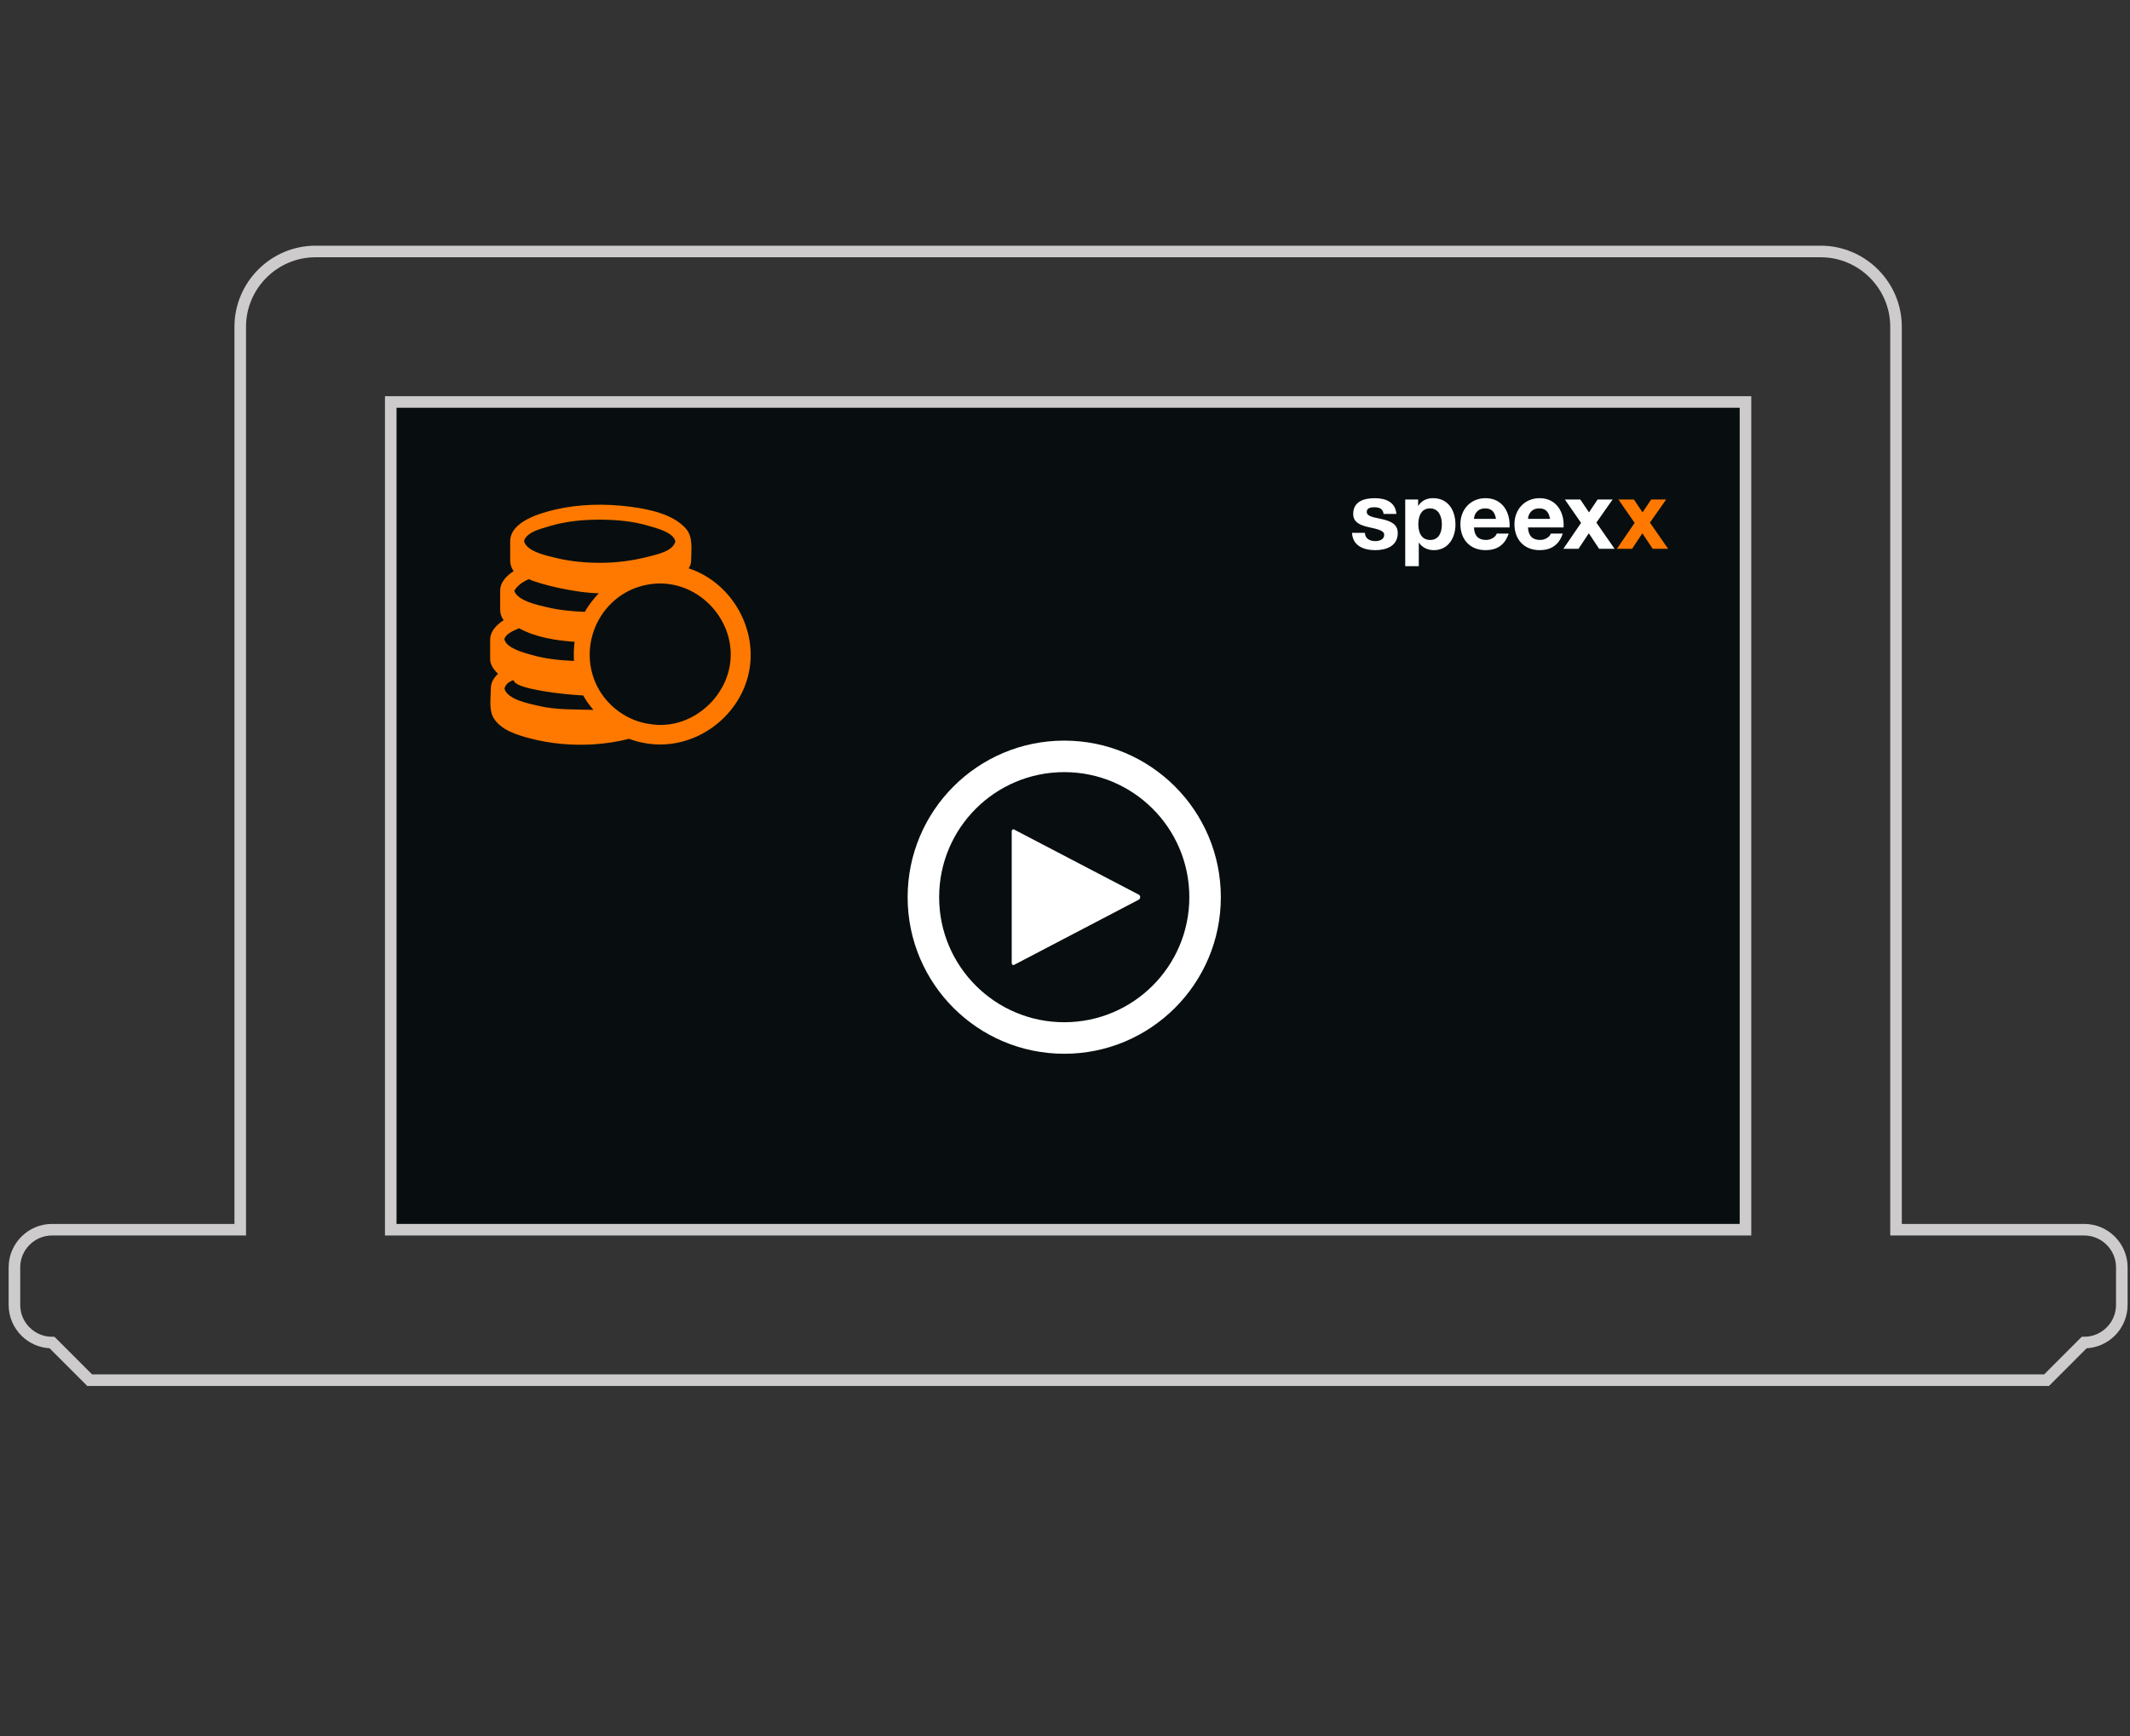<?xml version="1.0" encoding="utf-8"?>
<!-- Generator: Adobe Illustrator 15.1.0, SVG Export Plug-In  -->
<!DOCTYPE svg PUBLIC "-//W3C//DTD SVG 1.1//EN" "http://www.w3.org/Graphics/SVG/1.1/DTD/svg11.dtd">
<svg version="1.1"
	 xmlns="http://www.w3.org/2000/svg" xmlns:xlink="http://www.w3.org/1999/xlink" xmlns:a="http://ns.adobe.com/AdobeSVGViewerExtensions/3.0/"
	 x="0px" y="0px" width="184px" height="150px" viewBox="-0.747 -21.229 184 150" enable-background="new -0.747 -21.229 184 150"
	 xml:space="preserve">
<rect x="-0.747" y="-21.229" width="184" height="150" fill="#333333" stroke="none"/>
<defs>
</defs>
<path fill="none" stroke="#CDCBCB" stroke-miterlimit="10" d="M179.294,85.022h-16.253V7.002c0-3.575-2.928-6.502-6.501-6.502
	H26.507c-3.575,0-6.501,2.928-6.501,6.502v78.02H3.751c-1.791,0-3.251,1.46-3.251,3.25v3.25c0,1.791,1.46,3.251,3.251,3.251
	l3.25,3.251h169.043l3.25-3.251c1.792,0,3.252-1.46,3.252-3.251v-3.25C182.546,86.482,181.086,85.022,179.294,85.022"/>
<rect x="33.008" y="13.503" fill="#080E0F" stroke="#CDCBCB" stroke-miterlimit="10" width="117.028" height="71.519"/>
<polygon fill="#FF7900" points="138.929,26.191 140.239,26.191 141.13,24.848 142.019,26.191 143.355,26.191 141.781,23.926 
	143.184,21.93 141.889,21.93 141.146,23.043 140.396,21.93 139.062,21.93 140.461,23.951 "/>
<path fill="#FFFFFF" d="M134.302,26.191h1.309l0.892-1.344l0.89,1.344h1.337l-1.574-2.267l1.401-1.994h-1.296l-0.742,1.113
	l-0.75-1.113h-1.333l1.399,2.02L134.302,26.191z M131.25,23.604c0.017-0.33,0.231-0.905,0.971-0.905
	c0.569,0,0.826,0.312,0.933,0.905H131.25z M134.323,24.345c0.084-1.311-0.616-2.53-2.068-2.53c-1.293,0-2.176,0.971-2.176,2.25
	c0,1.318,0.833,2.241,2.176,2.241c0.966,0,1.665-0.428,1.996-1.434h-1.03c-0.075,0.265-0.453,0.552-0.923,0.552
	c-0.652,0-1.016-0.337-1.048-1.08H134.323z M126.581,23.604c0.016-0.33,0.231-0.905,0.973-0.905c0.568,0,0.823,0.312,0.93,0.905
	H126.581z M129.657,24.345c0.079-1.311-0.621-2.53-2.07-2.53c-1.298,0-2.178,0.971-2.178,2.25c0,1.318,0.833,2.241,2.178,2.241
	c0.962,0,1.662-0.428,1.992-1.434h-1.03c-0.074,0.265-0.451,0.552-0.921,0.552c-0.653,0-1.015-0.337-1.047-1.08H129.657z
	 M122.797,25.425c-0.76,0-1.022-0.659-1.022-1.352c0-0.692,0.246-1.375,1.013-1.375c0.75,0,1.021,0.7,1.021,1.375
	C123.809,24.766,123.563,25.425,122.797,25.425 M120.644,27.693h1.171v-2.029h0.018c0.28,0.421,0.766,0.643,1.276,0.643
	c1.244,0,1.873-1.063,1.873-2.201c0-1.211-0.604-2.291-1.938-2.291c-0.527,0-0.99,0.206-1.27,0.659h-0.017v-0.544h-1.114V27.693z
	 M116.049,24.807c0.049,1.128,1.013,1.5,2.003,1.5c0.972,0,1.946-0.362,1.946-1.482c0-0.792-0.669-1.039-1.354-1.196
	c-0.667-0.156-1.325-0.214-1.325-0.634c0-0.346,0.387-0.396,0.65-0.396c0.42,0,0.766,0.124,0.801,0.576h1.111
	c-0.09-1.045-0.948-1.359-1.878-1.359c-0.916,0-1.854,0.281-1.854,1.369c0,0.75,0.674,0.987,1.35,1.137
	c0.842,0.182,1.328,0.306,1.328,0.66c0,0.412-0.429,0.543-0.768,0.543c-0.462,0-0.889-0.207-0.897-0.717H116.049z"/>
<path fill="#FFFFFF" d="M97.633,56.503l-10.692,5.592c-0.15,0.115-0.291,0.056-0.291-0.135V50.623c0-0.189,0.139-0.252,0.288-0.134
	l10.704,5.591C97.792,56.196,97.783,56.387,97.633,56.503"/>
<path fill="#FFFFFF" d="M91.188,42.763c-7.474,0-13.529,6.057-13.529,13.528c0,7.473,6.056,13.529,13.529,13.529
	c7.469,0,13.527-6.057,13.527-13.529C104.715,48.82,98.657,42.763,91.188,42.763z M91.188,67.096
	c-5.972,0-10.807-4.839-10.807-10.805c0-5.969,4.835-10.805,10.807-10.805c5.967,0,10.805,4.836,10.805,10.805
	C101.993,62.257,97.155,67.096,91.188,67.096z"/>
<path display="none" fill="#FF7900" d="M61.636,25.152h-3.801c0,0.007,0.001,0.012,0.001,0.02v0.93c0,1.205-0.704,1.899-1.919,1.899
	h-7.557c-1.216,0-1.92-0.694-1.92-1.899v-0.93c0-0.008,0.001-0.013,0.002-0.02h-3.801c-1.05,0-1.899,0.851-1.899,1.899v13.295
	c0,1.049,0.85,1.9,1.899,1.9h18.994c1.048,0,1.899-0.851,1.899-1.9V27.051C63.536,26.003,62.684,25.152,61.636,25.152
	 M52.139,38.542c0,0.473-0.425,0.855-0.95,0.855h-6.647c-0.525,0-0.95-0.382-0.95-0.855v-6.837c0-0.473,0.424-0.855,0.95-0.855
	h6.647c0.525,0,0.95,0.383,0.95,0.855V38.542z M58.787,38.446v0.95 M59.736,35.598h-5.698v-0.95h5.698V35.598z M60.686,33.698
	h-6.648v-0.95h6.648V33.698z M60.686,31.799h-2.849v-0.95h2.849V31.799z M56.887,31.799h-2.849v-0.95h2.849V31.799z"/>
<path display="none" fill="#FF7900" d="M48.361,27.051h7.557c0.523,0,0.97-0.428,0.97-0.95v-0.93c0-0.522-0.447-0.97-0.97-0.97
	h-1.879v-0.87c0-0.522-0.428-1.03-0.949-1.03h-1.9c-0.521,0-0.949,0.508-0.949,1.03v0.87h-1.879c-0.522,0-0.971,0.447-0.971,0.97
	v0.93C47.39,26.623,47.838,27.051,48.361,27.051"/>
<path display="none" fill="#FF7900" d="M44.933,36.678c0-0.268,0.05-0.377,0.255-0.494c0.164-0.094,1.565-0.548,2.084-0.771v-0.53
	c-0.275-0.073-0.584-0.502-0.584-0.777v-1.164c0-0.63,0.41-1.145,1.169-1.148c0.76,0.003,1.17,0.518,1.17,1.148v1.164
	c0,0.275-0.311,0.704-0.586,0.777v0.53c0.521,0.223,1.921,0.677,2.086,0.771c0.204,0.117,0.255,0.226,0.255,0.494v0.601
	c0,0.069-0.058,0.127-0.129,0.127h-2.797h-2.797c-0.07,0-0.127-0.058-0.127-0.127V36.678z"/>
<g display="none">
	<defs>
		<rect id="SVGID_3_" x="61.481" y="40.492" width="16.576" height="4.84"/>
	</defs>
	<clipPath id="SVGID_4_" display="inline">
		<use xlink:href="#SVGID_3_"  display="none" overflow="visible"/>
	</clipPath>
</g>
<path display="none" fill="#FF7900" d="M45.324,39.498c-1.207,0-4.264-0.754-4.552-4.074h9.104
	C49.589,38.743,46.534,39.498,45.324,39.498 M58.083,31.351c0.289,3.32,3.344,4.073,4.552,4.073c1.209,0,4.265-0.752,4.554-4.073
	H58.083z M59.072,41.534h-1.018v-1.018c0-0.563-0.457-1.018-1.019-1.018h-2.037V25.976c0.584-0.339,0.98-0.955,1.01-1.67
	l6.237-1.386l-3.921,7.413h1.152l3.159-5.97l3.162,5.97h1.151l-4.006-7.566l0.425-0.096c0.548-0.122,0.895-0.665,0.772-1.215
	c-0.123-0.549-0.67-0.889-1.215-0.773l-7.959,1.769c-0.293-0.165-0.626-0.265-0.986-0.265c-0.68,0-1.278,0.337-1.648,0.851
	l-7.737,1.719c-0.548,0.123-0.895,0.667-0.773,1.216c0.105,0.474,0.526,0.797,0.995,0.797c0.071,0,0.256-0.032,0.256-0.032
	l-4.059,7.669h1.151l3.16-5.971l3.161,5.971h1.153l-4.088-7.723c-0.008-0.018-0.029-0.028-0.042-0.043l6.673-1.485
	c0.179,0.343,0.45,0.627,0.781,0.821v13.521h-2.037c-0.56,0-1.018,0.456-1.018,1.018v1.018h-1.018c-0.561,0-1.017,0.457-1.017,1.018
	v1.019h1.017H60.09v-1.019C60.09,41.99,59.634,41.534,59.072,41.534"/>
<g display="none">
	<defs>
		<rect id="SVGID_2_" x="61.481" y="40.492" width="16.576" height="4.84"/>
	</defs>
	<clipPath id="SVGID_6_" display="inline">
		<use xlink:href="#SVGID_2_"  display="none" overflow="visible"/>
	</clipPath>
</g>
<path display="none" fill="#FF7900" d="M65.807,30.061h-1.644l-1.421-4.737c-0.491-0.982-0.868-1.32-2.004-1.32h-5.747h-5.746
	c-1.136,0-1.514,0.338-2.004,1.32l-1.421,4.737h-1.644c-0.24,0-0.433,0.194-0.433,0.433v0.865c0,0.24,0.193,0.433,0.433,0.433h0.792
	l-0.36,0.865v9.951c0,0.239,0.195,0.433,0.433,0.433h1.73c0.239,0,0.433-0.194,0.433-0.433V41.31h7.788h7.789v1.297
	c0,0.239,0.194,0.433,0.433,0.433h1.73c0.238,0,0.433-0.194,0.433-0.433v-9.951l-0.362-0.865h0.794c0.239,0,0.433-0.193,0.433-0.433
	v-0.865C66.24,30.255,66.046,30.061,65.807,30.061 M48.612,26.084c0.108-0.189,0.255-0.35,0.525-0.35h5.854h5.854
	c0.271,0,0.418,0.161,0.525,0.35c0.146,0.319,1.026,3.977,1.026,3.977h-7.406h-7.407C47.584,30.061,48.465,26.403,48.612,26.084
	 M48.934,36.118h-2.595l-0.866-0.865v-1.817l3.461,0.952V36.118z M58.453,39.579H51.53v-1.731h6.922V39.579z M64.51,35.253
	l-0.866,0.865h-2.595v-1.731l3.461-0.952V35.253z"/>
<path display="none" fill="#FF7900" d="M40.866,36.345v-3.908h10.372v3.908c0,1.068-1.205,4.774-5.186,4.774
	C42.07,41.119,40.866,37.413,40.866,36.345"/>
<path display="none" fill="#FF7900" d="M51.238,31.284H40.866V27.25c0-2.864,2.322-5.186,5.186-5.186
	c2.864,0,5.186,2.322,5.186,5.186V31.284z"/>
<path display="none" fill="#FF7900" d="M51.465,36.345l1.979-3.372l8.946,5.249l-1.978,3.372c-0.542,0.92-3.455,3.507-6.889,1.492
	C50.088,41.071,50.925,37.264,51.465,36.345"/>
<path display="none" fill="#FF7900" d="M62.973,37.228l-8.945-5.249l2.042-3.479c1.449-2.47,4.628-3.298,7.098-1.849
	c2.47,1.45,3.297,4.627,1.848,7.098L62.973,37.228z"/>
<path fill="#FF7900" d="M56.286,43.097c-0.918,0-1.833-0.169-2.693-0.49c-0.994,0.254-2.015,0.409-3.039,0.475
	c-1.859,0.121-3.744-0.047-5.546-0.52c-1.095-0.287-2.504-0.724-3.121-1.762c-0.417-0.705-0.233-1.758-0.233-2.54
	c0-0.445,0.192-0.872,0.626-1.271c-0.434-0.401-0.685-0.828-0.685-1.271v-1.696c0-0.598,0.407-1.17,1.163-1.663
	c-0.203-0.286-0.297-0.583-0.297-0.883v-1.697c0-0.596,0.408-1.167,1.164-1.662c-0.204-0.287-0.298-0.583-0.298-0.884v-1.695
	c0-1.712,2.612-2.439,3.897-2.739c2.06-0.481,4.287-0.52,6.38-0.256c1.603,0.202,3.771,0.616,4.902,1.904
	c0.653,0.741,0.449,1.872,0.449,2.787c0,0.234-0.092,0.445-0.209,0.646c3.545,1.16,5.831,4.919,5.27,8.599
	C63.447,40.212,60.057,43.097,56.286,43.097 M56.273,29.185c-0.761,0-1.518,0.157-2.229,0.424c-3.315,1.33-4.798,5.259-3.214,8.443
	c0.873,1.741,2.635,3.029,4.571,3.28c3.499,0.594,6.862-2.317,6.973-5.819C62.482,32.14,59.655,29.185,56.273,29.185 M42.835,38.29
	c0.262,0.932,2.141,1.28,2.921,1.466c1.596,0.378,3.146,0.292,4.764,0.354c-0.329-0.386-0.647-0.798-0.883-1.249
	c-2.061-0.102-5.534-0.567-5.941-1.175l-0.095-0.147C42.859,37.78,42.835,38.29,42.835,38.29 M42.835,34.048
	c0.21,0.74,1.691,1.124,2.295,1.298c1.206,0.35,2.456,0.481,3.707,0.532c-0.036-0.555-0.017-1.098,0.052-1.652
	c-1.618-0.118-3.353-0.381-4.794-1.17c-0.383,0.166-1.12,0.443-1.258,0.898l-0.015,0.048L42.835,34.048z M43.682,29.808
	c0.254,0.888,2.08,1.25,2.816,1.427c1.076,0.258,2.172,0.361,3.273,0.402c0.331-0.59,0.751-1.11,1.205-1.606
	c-2.028-0.033-5.089-0.771-6.034-1.218C44.009,29.179,43.682,29.808,43.682,29.808 M44.533,25.565
	c0.249,0.889,2.08,1.251,2.813,1.429c1.218,0.293,2.476,0.404,3.726,0.406c1.458,0.003,2.882-0.188,4.291-0.556
	c0.715-0.188,2.007-0.451,2.237-1.288l-0.014-0.046c-0.211-0.761-1.59-1.087-2.235-1.284c-1.386-0.423-2.848-0.555-4.291-0.555
	c-1.48,0-2.974,0.14-4.394,0.579c-0.684,0.212-1.913,0.482-2.147,1.267L44.533,25.565z"/>
</svg>
